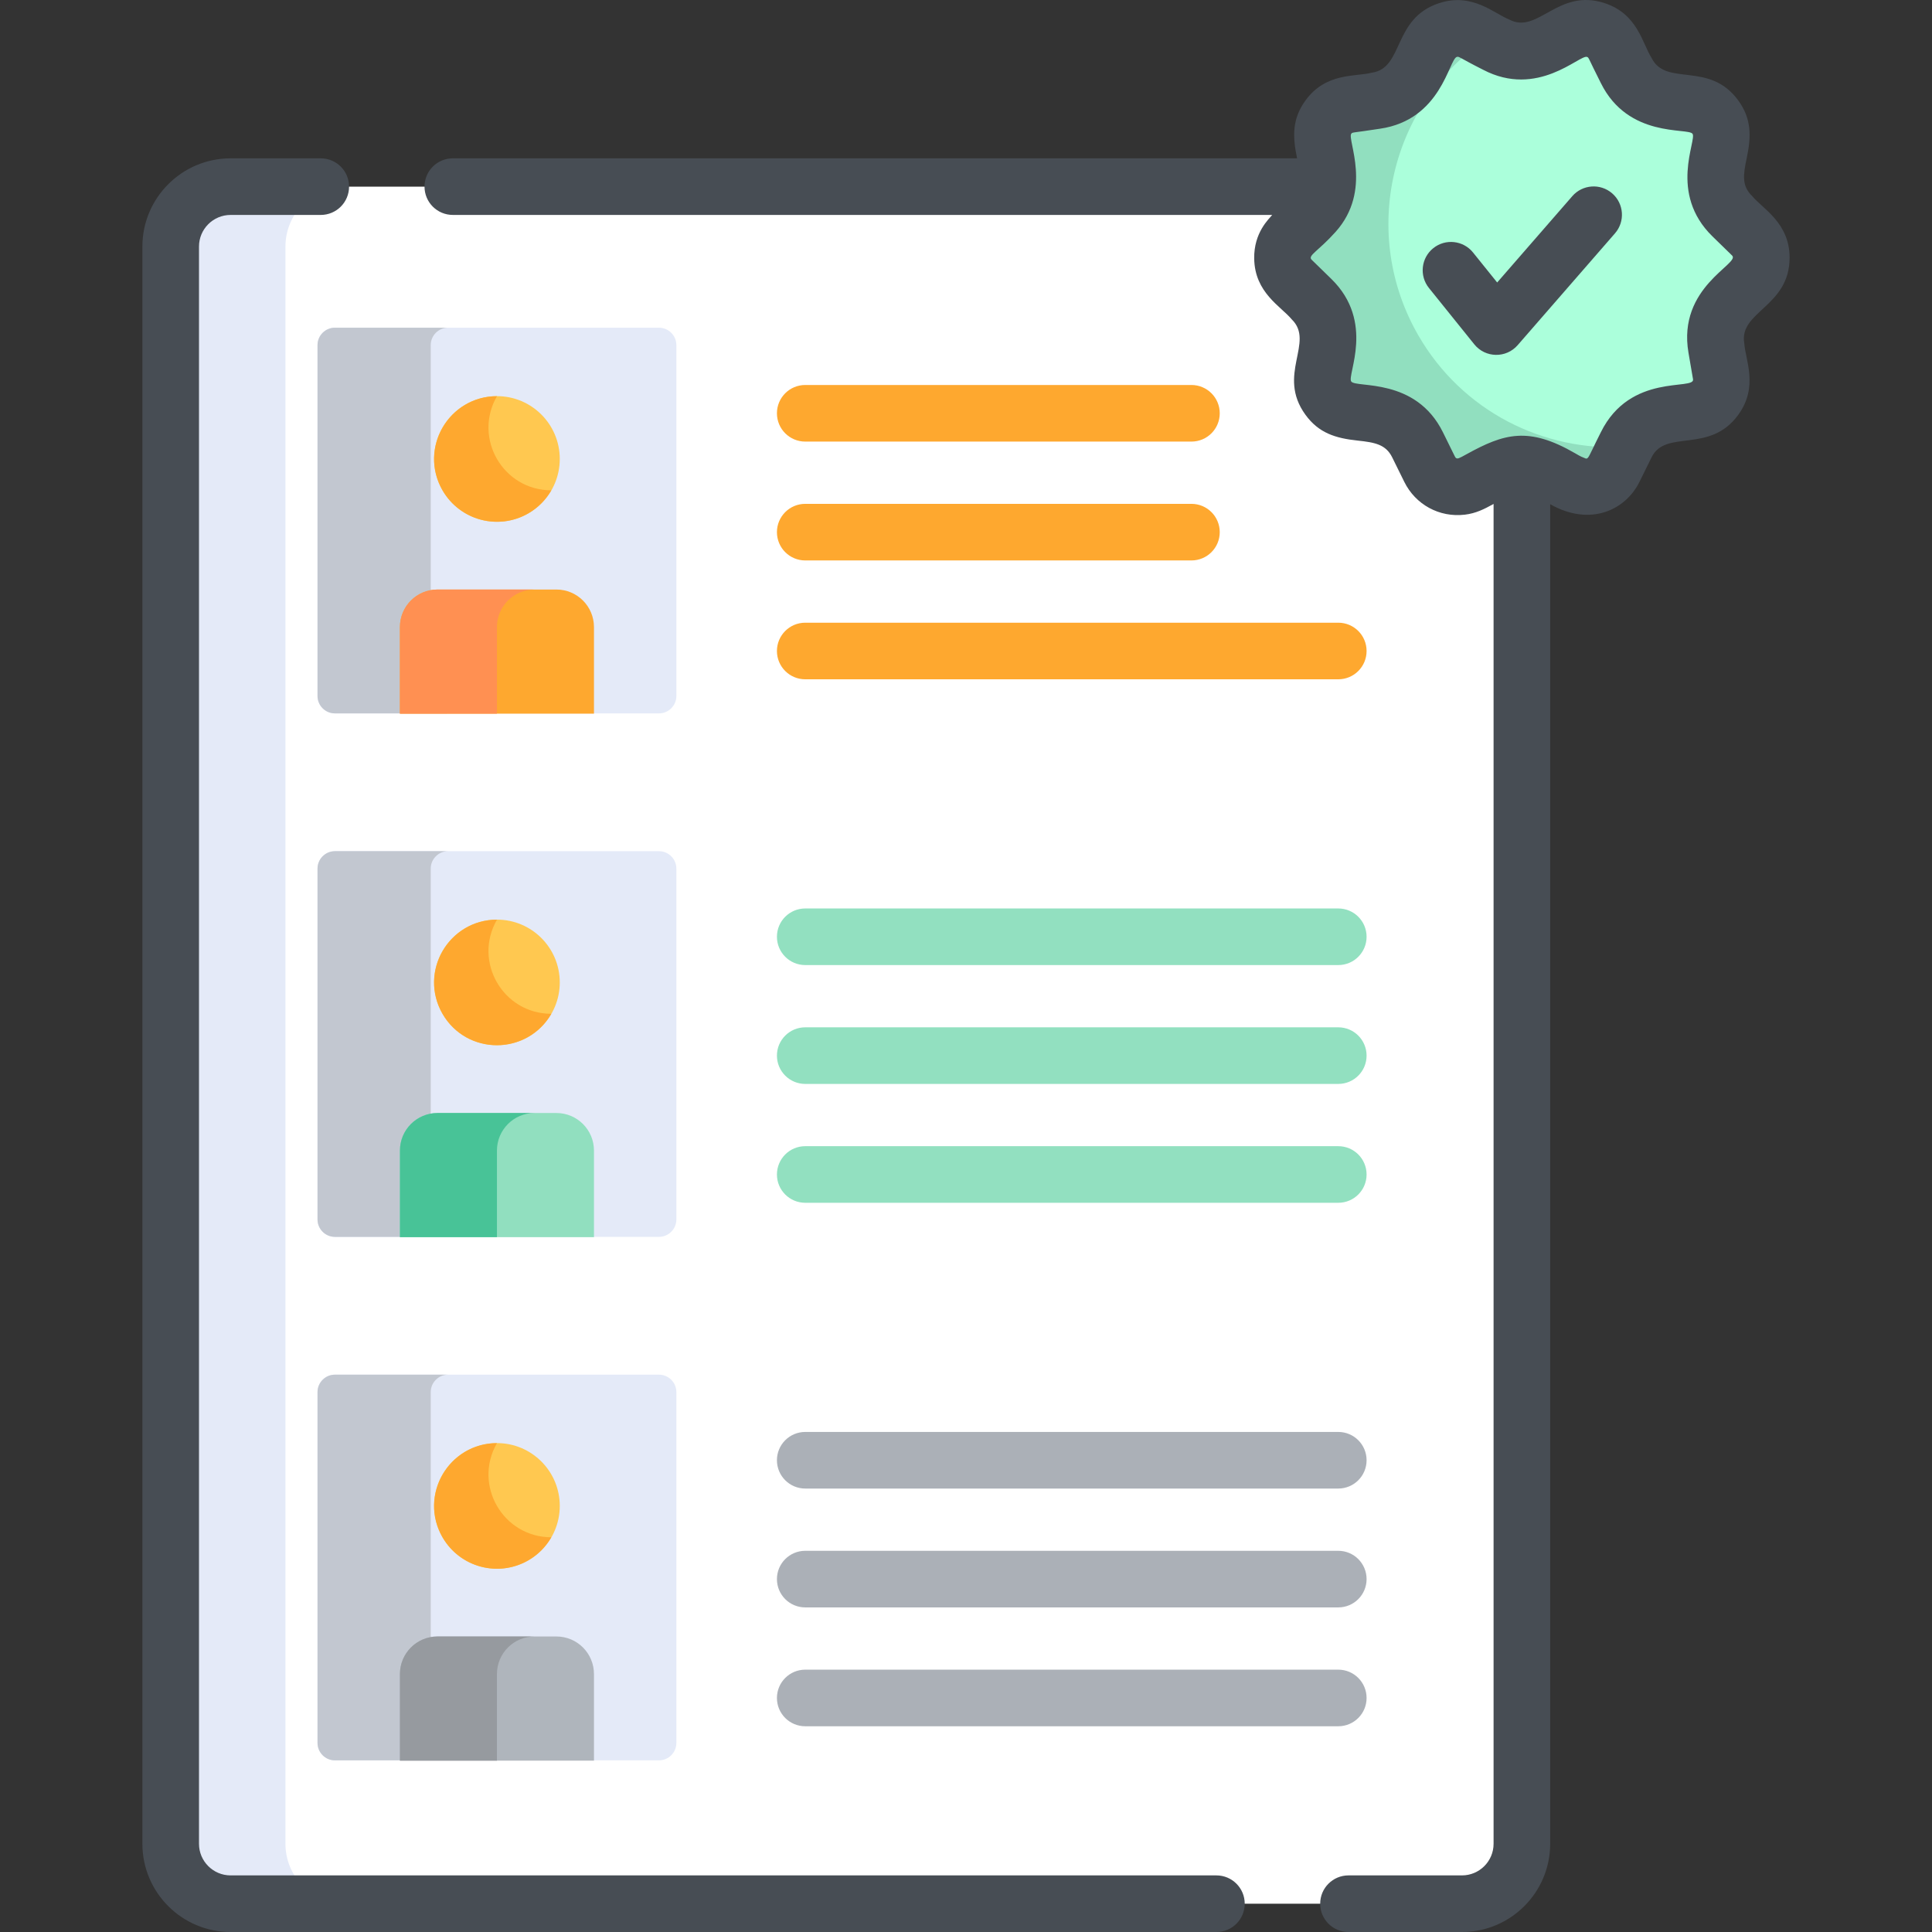 <?xml version="1.0" encoding="iso-8859-1"?>
<!-- Generator: Adobe Illustrator 19.0.0, SVG Export Plug-In . SVG Version: 6.00 Build 0)  -->
<svg version="1.1" id="Capa_1" xmlns="http://www.w3.org/2000/svg" xmlns:xlink="http://www.w3.org/1999/xlink" x="0px" y="0px"
	 viewBox="0 0 512.001 512.001" style="enable-background:new 0 0 512.001 512.001;" xml:space="preserve">
<rect x="0" y="0" width="512.001" height="512.001" fill="#333333" stroke="none"/>
<path style="fill:#FFFFFF;" d="M387.539,49.461c-35.071,0-271.531,0-326.334,0c-8.766,0-15.873,7.107-15.873,15.873
	c0,454.172-1.09,425.328,1.916,430.861c5.586,10.282,16.326,8,17.696,8.307c101.286,0,217.577,0,318.856,0
	c1.355-0.303,12.123,1.953,17.696-8.307c3.526-6.491,1.916,8.049,1.916-430.861C403.412,56.568,396.305,49.461,387.539,49.461z"/>
<g>
	<path style="fill:#E4EAF8;" d="M75.647,488.629c0-1.425,0-3.901,0-3.778c0-72.05,0-306.963,0-419.518
		c0-8.766,7.107-15.873,15.873-15.873c-5.031,0-18.423,0-30.314,0c-8.766,0-15.873,7.107-15.873,15.873c0,6.813,0,437.783,0,423.296
		c0,8.737,7.077,15.873,15.873,15.873c1.425,0,3.882,0,3.739,0H91.52C82.731,504.501,75.647,497.373,75.647,488.629z"/>
	<path style="fill:#E4EAF8;" d="M174.632,86.845c-6.326,0-87.856,0-85.872,0c-2.537,0-4.613,2.076-4.613,4.613v92.986
		c0,2.537,2.076,4.613,4.613,4.613c3.497,0,6.503,0,10,0c31.037,0,45.186,0,75.873,0c2.537,0,4.613-2.076,4.613-4.613V91.457
		C179.245,88.92,177.169,86.845,174.632,86.845z"/>
	<path style="fill:#E4EAF8;" d="M174.632,225.573c-15.566,0-65.827,0-85.872,0c-2.537,0-4.613,2.076-4.613,4.613v92.986
		c0,2.537,2.076,4.613,4.613,4.613c16.308,0,68.964,0,85.872,0c2.537,0,4.613-2.076,4.613-4.613v-92.986
		C179.245,227.648,177.169,225.573,174.632,225.573z"/>
	<path style="fill:#E4EAF8;" d="M174.632,364.301c-9.149,0-72.999,0-85.872,0c-2.537,0-4.613,2.076-4.613,4.613V461.9
		c0,2.537,2.076,4.613,4.613,4.613c3.497,0,6.503,0,10,0c31.037,0,45.186,0,75.873,0c2.537,0,4.613-2.076,4.613-4.613v-92.986
		C179.245,366.377,177.169,364.301,174.632,364.301z"/>
</g>
<g>
	<path style="fill:#C2C7D0;" d="M114.146,184.443V91.457c0-2.537,2.076-4.613,4.613-4.613c-1.332,0-31.218,0-29.999,0
		c-2.537,0-4.613,2.076-4.613,4.613v92.986c0,2.537,2.076,4.613,4.613,4.613h5c8.827,0,20.102,0,25,0
		C116.222,189.056,114.146,186.98,114.146,184.443z"/>
	<path style="fill:#C2C7D0;" d="M114.146,323.172v-92.986c0-2.537,2.076-4.613,4.613-4.613c-11.422,0-24.034,0-29.999,0
		c-2.537,0-4.613,2.076-4.613,4.613v92.986c0,2.537,2.076,4.613,4.613,4.613c3.635,0,25.396,0,29.999,0
		C116.222,327.784,114.146,325.709,114.146,323.172z"/>
	<path style="fill:#C2C7D0;" d="M114.146,461.9v-92.986c0-2.537,2.076-4.613,4.613-4.613c-11.422,0-24.034,0-29.999,0
		c-2.537,0-4.613,2.076-4.613,4.613V461.9c0,2.537,2.076,4.613,4.613,4.613c3.635,0,25.396,0,29.999,0
		C116.222,466.512,114.146,464.437,114.146,461.9z"/>
</g>
<path style="fill:#FEA82F;" d="M147.456,156.231h-31.519c-5.497,0-9.953,4.456-9.953,9.954v22.948h51.425v-22.948
	C157.408,160.687,152.952,156.231,147.456,156.231z"/>
<circle style="fill:#FFC850;" cx="131.698" cy="121.629" r="16.647"/>
<path style="fill:#91DFBF;" d="M147.456,294.958h-31.519c-5.497,0-9.953,4.456-9.953,9.954v22.948h51.425v-22.948
	C157.408,299.415,152.952,294.958,147.456,294.958z"/>
<circle style="fill:#FFC850;" cx="131.698" cy="260.356" r="16.647"/>
<path style="fill:#AFB5BC;" d="M147.456,433.686h-31.519c-5.497,0-9.953,4.456-9.953,9.954v22.948h51.425V443.64
	C157.408,438.142,152.952,433.686,147.456,433.686z"/>
<path style="fill:#FF9052;" d="M141.649,156.231h-25.713c-5.497,0-9.953,4.456-9.953,9.954v22.948h25.712v-22.948
	C131.696,160.687,136.152,156.231,141.649,156.231z"/>
<path style="fill:#48C397;" d="M141.649,294.959h-25.713c-5.497,0-9.953,4.456-9.953,9.954v22.948h25.712v-22.948
	C131.696,299.415,136.152,294.959,141.649,294.959z"/>
<path style="fill:#969A9F;" d="M141.649,433.686h-25.713c-5.497,0-9.953,4.456-9.953,9.954v22.948h25.712V443.64
	C131.696,438.142,136.152,433.686,141.649,433.686z"/>
<circle style="fill:#FFC850;" cx="131.698" cy="399.083" r="16.647"/>
<g>
	<path style="fill:#FEA82F;" d="M131.702,104.995c-12.693-0.019-20.869,13.795-14.424,24.958
		c4.597,7.962,14.778,10.691,22.741,6.094c2.629-1.518,4.673-3.652,6.086-6.106C133.3,129.921,125.305,116.114,131.702,104.995z"/>
	<path style="fill:#FEA82F;" d="M131.702,243.723c-12.693-0.019-20.869,13.794-14.424,24.958
		c6.447,11.166,22.498,10.985,28.825-0.012C133.301,268.65,125.304,254.844,131.702,243.723z"/>
	<path style="fill:#FEA82F;" d="M131.702,382.451c-12.695-0.019-20.868,13.796-14.424,24.958
		c4.597,7.963,14.778,10.691,22.741,6.094c2.629-1.518,4.673-3.652,6.086-6.106C133.3,407.378,125.305,393.569,131.702,382.451z"/>
</g>
<path style="fill:#ABFFDB;" d="M464.359,62.351l-5.195-5.065c-7.526-7.334-3.105-16.281-3.006-19.976
	c0.786-4.583-2.349-8.92-6.969-9.591c-3.525-1.04-13.507,0.333-18.133-9.041l-3.217-6.518c-2.062-4.178-7.152-5.832-11.276-3.664
	c-3.463,1.23-10.712,8.199-19.965,3.334l-6.342-3.334c-4.067-2.137-9.189-0.565-11.275,3.664
	c-2.101,3.069-3.879,13.02-14.238,14.525l-7.111,1.034c-4.612,0.67-7.757,5-6.969,9.592c0.097,3.641,4.477,12.683-3.006,19.976
	l-5.195,5.065c-3.337,3.251-3.336,8.604,0,11.856l5.195,5.064c7.525,7.335,3.105,16.281,3.006,19.977
	c-0.788,4.593,2.358,8.922,6.969,9.592c3.518,1.038,13.506-0.333,18.133,9.041l3.217,6.518c1.47,2.978,4.437,4.619,7.435,4.619
	c3.199,0,4.673-1.623,10.183-4.29c9.314-4.897,16.399,2.067,19.965,3.334c4.117,2.164,9.21,0.522,11.276-3.663l3.217-6.518
	c4.652-9.428,14.536-7.98,18.133-9.041c4.611-0.67,7.757-4.999,6.969-9.592l-1.204-7.02c-1.778-10.372,7.087-15.01,9.405-18.02
	C467.695,70.954,467.695,65.602,464.359,62.351z"/>
<path style="fill:#91DFBF;" d="M375.888,88.904c-15.61-27.036-7.472-61.249,17.921-78.54l-3.552-1.867
	c-4.067-2.137-9.189-0.565-11.275,3.664c-2.101,3.069-3.879,13.02-14.238,14.525l-7.111,1.033c-4.612,0.67-7.757,5-6.969,9.592
	c0.097,3.641,4.476,12.683-3.006,19.976l-5.195,5.065c-3.337,3.251-3.336,8.604,0,11.856l5.195,5.064
	c7.525,7.335,3.105,16.281,3.006,19.977c-0.788,4.593,2.358,8.922,6.969,9.592c3.518,1.038,13.506-0.333,18.133,9.041l3.217,6.518
	c1.47,2.978,4.437,4.62,7.435,4.62c3.199,0,4.673-1.623,10.183-4.29c9.314-4.897,16.399,2.067,19.965,3.334
	c4.117,2.164,9.21,0.522,11.276-3.663l2.953-5.983C409.099,119.717,387.494,109.005,375.888,88.904z"/>
<g>
	<path style="fill:#FEA82F;" d="M213.395,117.026h102.351c4.143,0,7.5-3.357,7.5-7.5c0-4.143-3.357-7.5-7.5-7.5H213.395
		c-4.143,0-7.5,3.357-7.5,7.5C205.895,113.669,209.252,117.026,213.395,117.026z"/>
	<path style="fill:#FEA82F;" d="M213.395,148.524h102.351c4.143,0,7.5-3.357,7.5-7.5c0-4.143-3.357-7.5-7.5-7.5H213.395
		c-4.143,0-7.5,3.357-7.5,7.5C205.895,145.167,209.252,148.524,213.395,148.524z"/>
	<path style="fill:#FEA82F;" d="M213.395,180.022H354.66c4.143,0,7.5-3.357,7.5-7.5s-3.357-7.5-7.5-7.5H213.395
		c-4.143,0-7.5,3.357-7.5,7.5S209.252,180.022,213.395,180.022z"/>
</g>
<g>
	<path style="fill:#92E0C0;" d="M213.395,255.753H354.66c4.143,0,7.5-3.357,7.5-7.5s-3.357-7.5-7.5-7.5H213.395
		c-4.143,0-7.5,3.357-7.5,7.5S209.252,255.753,213.395,255.753z"/>
	<path style="fill:#92E0C0;" d="M213.395,287.251H354.66c4.143,0,7.5-3.357,7.5-7.5s-3.357-7.5-7.5-7.5H213.395
		c-4.143,0-7.5,3.357-7.5,7.5S209.252,287.251,213.395,287.251z"/>
	<path style="fill:#92E0C0;" d="M213.395,318.75H354.66c4.143,0,7.5-3.357,7.5-7.5c0-4.143-3.357-7.5-7.5-7.5H213.395
		c-4.143,0-7.5,3.357-7.5,7.5C205.895,315.393,209.252,318.75,213.395,318.75z"/>
</g>
<g>
	<path style="fill:#ABB0B7;" d="M213.395,394.481H354.66c4.143,0,7.5-3.357,7.5-7.5c0-4.143-3.357-7.5-7.5-7.5H213.395
		c-4.143,0-7.5,3.357-7.5,7.5C205.895,391.124,209.252,394.481,213.395,394.481z"/>
	<path style="fill:#ABB0B7;" d="M213.395,425.98H354.66c4.143,0,7.5-3.357,7.5-7.5s-3.357-7.5-7.5-7.5H213.395
		c-4.143,0-7.5,3.357-7.5,7.5S209.252,425.98,213.395,425.98z"/>
	<path style="fill:#ABB0B7;" d="M213.395,457.478H354.66c4.143,0,7.5-3.357,7.5-7.5c0-4.143-3.357-7.5-7.5-7.5H213.395
		c-4.143,0-7.5,3.357-7.5,7.5C205.895,454.121,209.252,457.478,213.395,457.478z"/>
</g>
<g>
	<path style="fill:#474D54;" d="M427.257,51.252c-3.124-2.719-7.862-2.392-10.581,0.733l-19.91,22.878l-6.396-7.947
		c-2.599-3.227-7.32-3.737-10.546-1.14c-3.227,2.598-3.736,7.318-1.14,10.546L390.7,91.248c2.936,3.644,8.439,3.737,11.5,0.221
		l25.791-29.636C430.71,58.708,430.381,53.971,427.257,51.252z"/>
	<path style="fill:#474D54;" d="M464.303,51.915c-2.737-2.667-2.359-5.548-1.413-9.976c1.234-5.76,1.307-10.45-2.222-15.307
		c-7.701-10.596-19.166-3.539-22.982-11.275c-2.471-3.884-3.675-11.679-12.491-14.543c-12.376-4.022-17.623,8.36-25.201,4.378
		c-3.967-1.549-9.775-7.231-18.575-4.371c-12.438,4.047-9.329,17.204-17.85,18.441c-4.372,1.13-12.167-0.121-17.609,7.37
		c-3.503,4.82-3.464,9.453-2.22,15.328h-223.74c-4.143,0-7.5,3.357-7.5,7.5s3.357,7.5,7.5,7.5h217.148
		c-0.874,1.09-4.88,4.656-4.774,11.556c0.135,9.072,7.074,12.655,9.95,16.122c6.206,6.051-4.103,14.636,3.635,25.283
		c3.513,4.834,7.944,6.216,13.83,6.839c4.572,0.485,7.469,1.025,9.152,4.437l3.217,6.517c2.949,5.975,9.258,9.5,16.069,8.677
		c2.904-0.349,5.073-1.449,7.586-2.837v355.075c0,4.617-3.756,8.373-8.373,8.373h-30.077c-4.143,0-7.5,3.357-7.5,7.5
		s3.357,7.5,7.5,7.5h30.077c12.888,0,23.373-10.485,23.373-23.373V133.621c10.646,6.03,19.98,1.539,23.655-5.906l3.217-6.519
		c3.749-7.596,15.353-0.773,22.982-11.276c5.424-7.464,1.846-14.611,1.582-18.963c-1.451-8.458,12.015-9.61,12.015-22.683
		C474.265,59.051,467.106,55.312,464.303,51.915z M447.467,93.494l1.203,7.019c0.531,3.035-16.609-1.811-24.435,14.047
		c-4.176,8.249-2.965,7.248-5.183,6.462c-0.279-0.118-1.068-0.575-1.645-0.908c-12.344-7.147-18.818-5.222-28.709,0.235
		c-2.036,1.125-2.467,1.367-2.908,0.969c-0.208-0.188-0.034,0.006-3.396-6.759c-7.233-14.656-22.999-11.664-24.3-13.455
		c-1.218-1.677,6.441-15.762-5.298-27.204l-5.196-5.065c-1.135-1.107,1.753-2.254,6.347-7.385
		c9.887-11.034,3.028-24.466,4.148-25.997c0.341-0.469,0.222-0.19,7.631-1.345c16.267-2.364,18.22-18.335,20.332-19.021
		c0.641-0.204,0.612,0.187,6.955,3.383c14.507,7.626,25.564-4.022,27.548-3.389c0.555,0.181,0.252,0.158,3.674,6.915
		c7.251,14.7,23.083,11.781,24.299,13.455c1.209,1.661-6.453,15.752,5.299,27.205l5.195,5.064l0.001,0.001
		C461.256,69.894,444.466,75.994,447.467,93.494z"/>
	<path style="fill:#474D54;" d="M322.365,497.001H61.109c-4.617,0-8.373-3.756-8.373-8.373V65.334c0-4.617,3.756-8.373,8.373-8.373
		h23.896c4.143,0,7.5-3.357,7.5-7.5s-3.357-7.5-7.5-7.5H61.109c-12.888,0-23.373,10.485-23.373,23.373v423.295
		c0,12.888,10.485,23.373,23.373,23.373h261.257c4.143,0,7.5-3.357,7.5-7.5S326.508,497.001,322.365,497.001z"/>
</g>
<g>
</g>
<g>
</g>
<g>
</g>
<g>
</g>
<g>
</g>
<g>
</g>
<g>
</g>
<g>
</g>
<g>
</g>
<g>
</g>
<g>
</g>
<g>
</g>
<g>
</g>
<g>
</g>
<g>
</g>
</svg>
